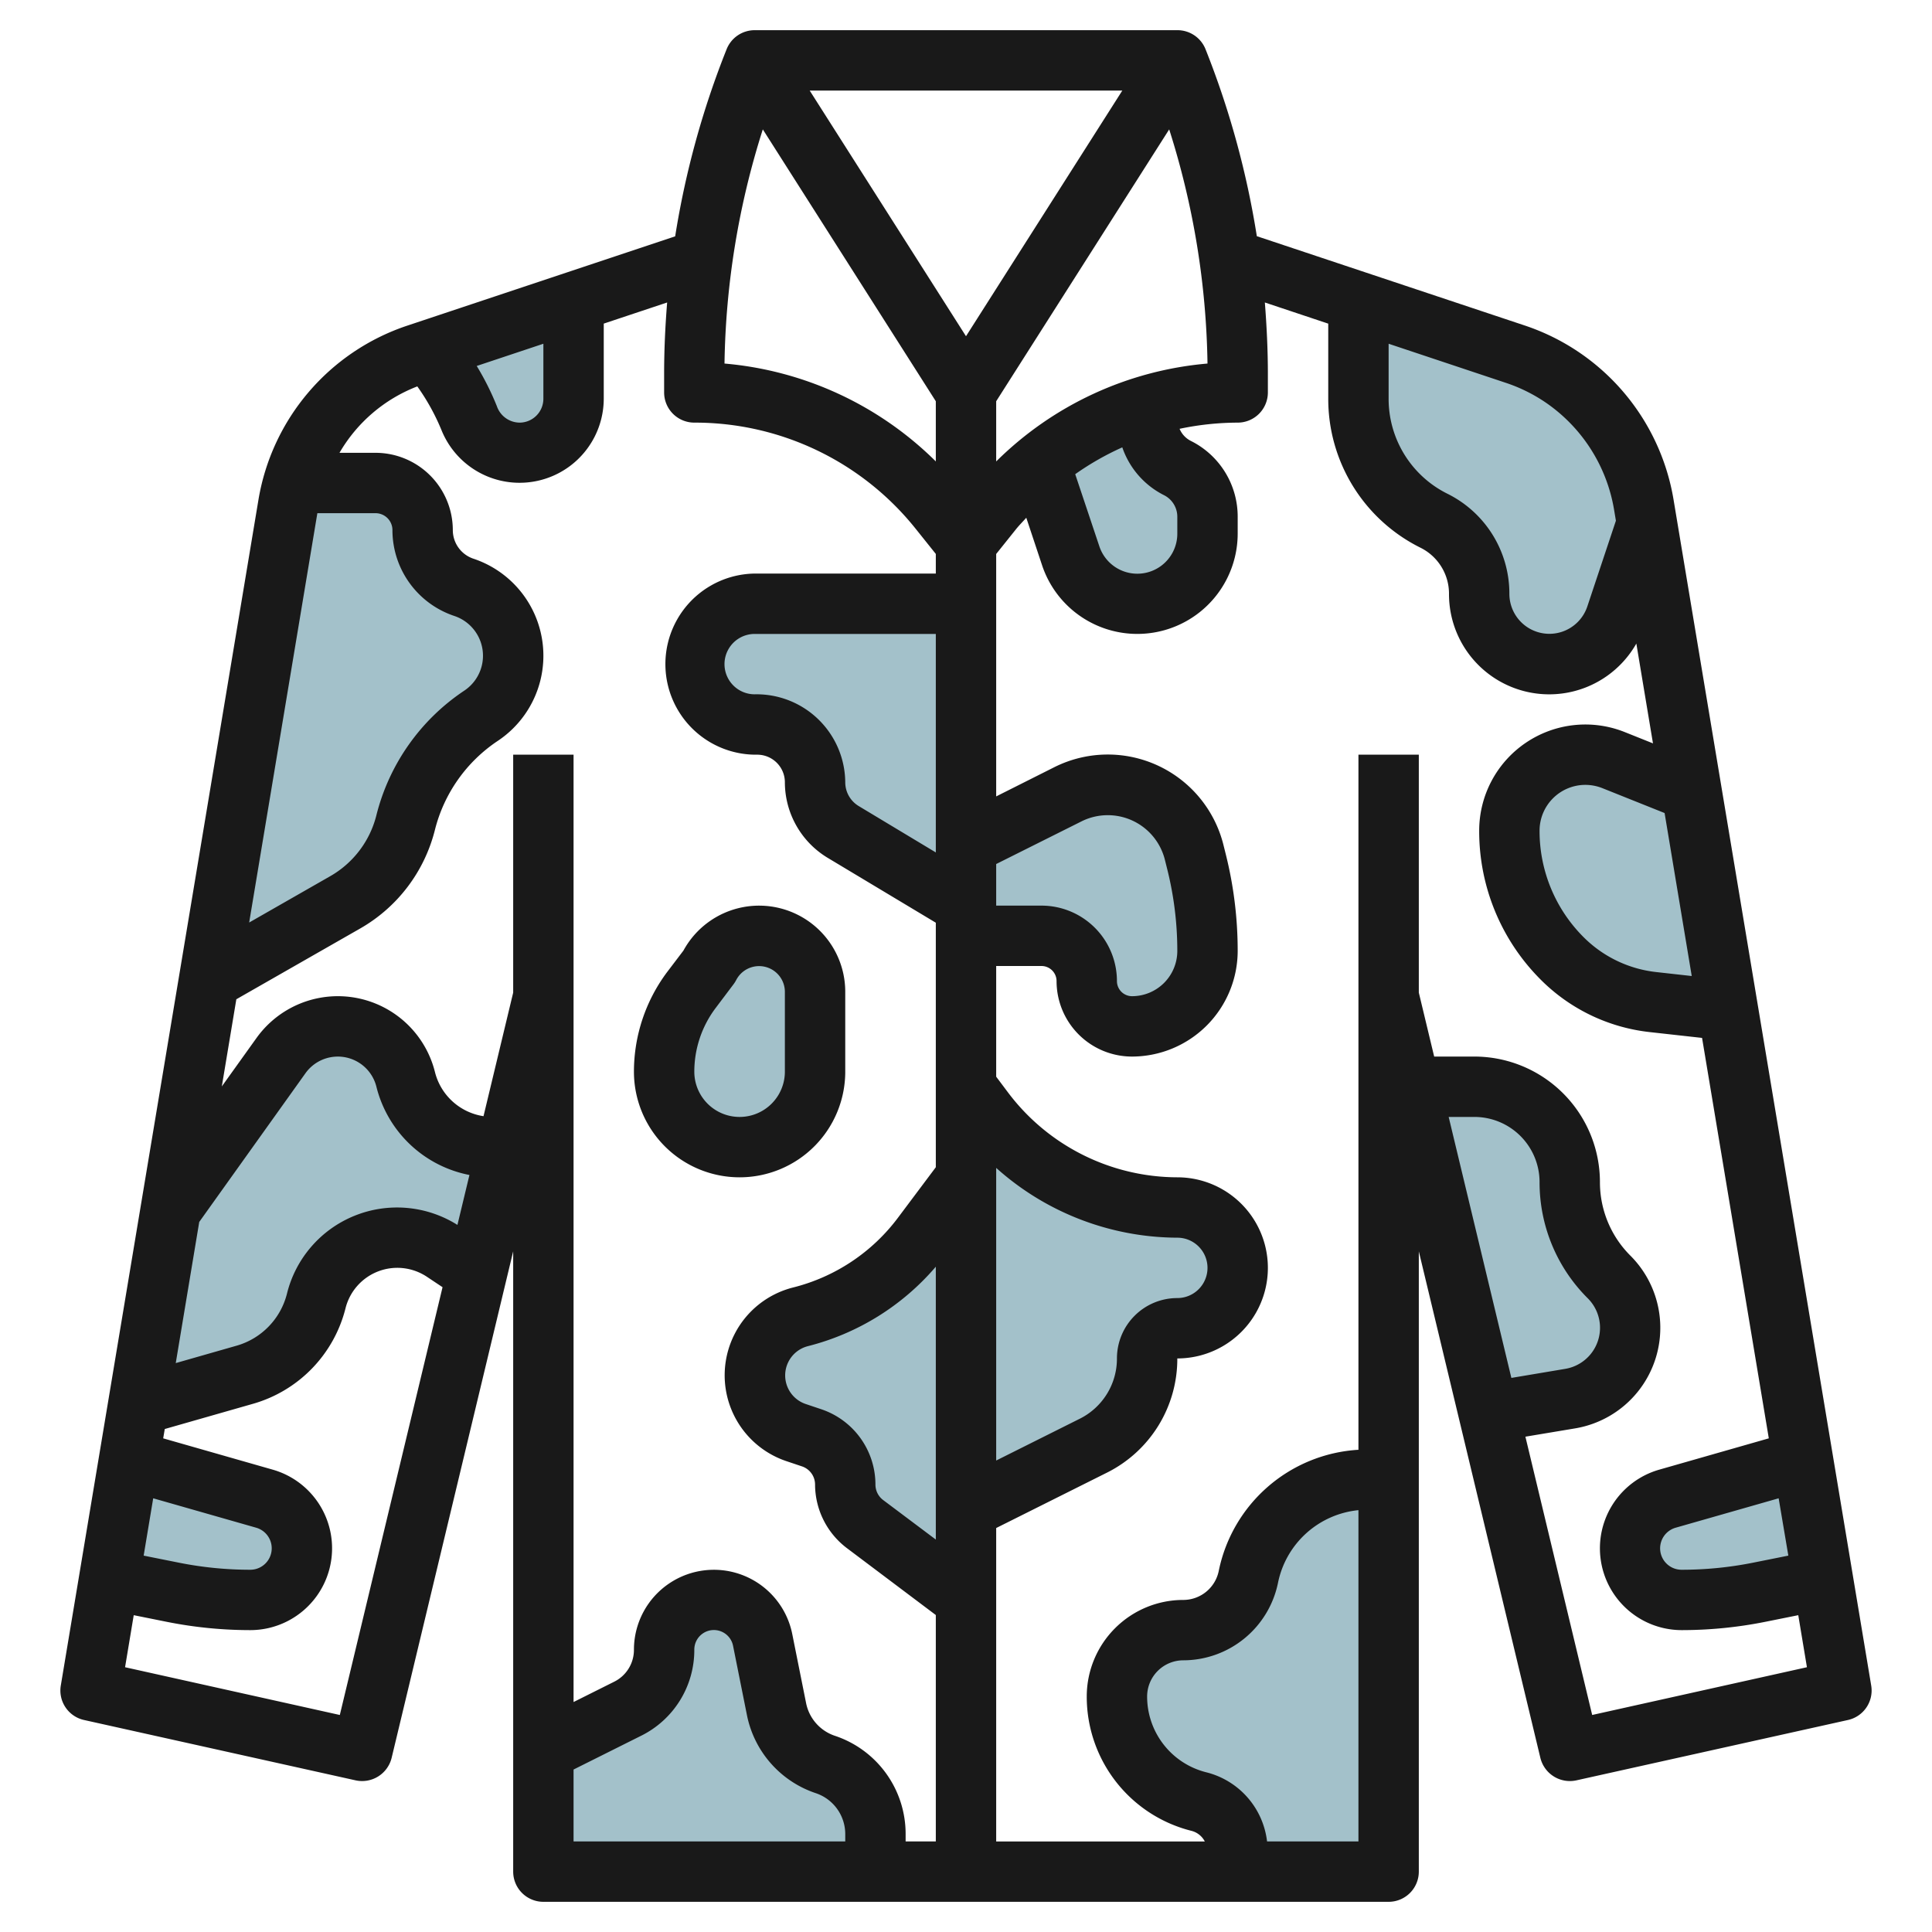 <svg id="Layer_3" height="512" viewBox="0 0 64 64" width="512" xmlns="http://www.w3.org/2000/svg" data-name="Layer 3"><g fill="#a3c1ca"><path d="m32 53-3.345-2.508a1.641 1.641 0 0 1 -.655-1.311 1.638 1.638 0 0 0 -1.12-1.554l-.514-.172a2 2 0 0 1 -1.366-1.895 2 2 0 0 1 1.513-1.938 7.217 7.217 0 0 0 4.025-2.673l1.462-1.949"/><path d="m22 35.5a2.5 2.5 0 0 0 2.5 2.5 2.5 2.5 0 0 0 2.5-2.5v-2.646a1.854 1.854 0 0 0 -1.854-1.854 1.854 1.854 0 0 0 -1.658 1.025l-.588.775a4.488 4.488 0 0 0 -.9 2.7z"/><path d="m32 30-4.07-2.442a1.916 1.916 0 0 1 -.93-1.643 1.916 1.916 0 0 0 -1.915-1.915h-.085a2 2 0 0 1 -2-2 2 2 0 0 1 2-2h7"/><path d="m32 28 3.377-1.689a2.96 2.96 0 0 1 1.323-.311 2.951 2.951 0 0 1 2.863 2.235l.077.31a12.163 12.163 0 0 1 .36 2.955 2.5 2.5 0 0 1 -2.5 2.5 1.5 1.5 0 0 1 -1.5-1.5 1.5 1.5 0 0 0 -1.5-1.5h-2.5"/><path d="m32 50 4.211-2.106a3.236 3.236 0 0 0 1.789-2.894 1 1 0 0 1 1-1 2 2 0 0 0 2-2 2 2 0 0 0 -2-2 8 8 0 0 1 -6.4-3.2l-.6-.8"/><path d="m47.5 17.251a2.71 2.71 0 0 1 1.5 2.424 2.325 2.325 0 0 0 2.325 2.325 2.325 2.325 0 0 0 2.2-1.589l1.026-3.078-.1-.615a6.359 6.359 0 0 0 -2.746-4.246 6.338 6.338 0 0 0 -1.515-.741l-5.19-1.731v3.2a4.526 4.526 0 0 0 2.5 4.051z"/><path d="m15.55 13.875a1.789 1.789 0 0 0 3.45-.664v-3.211l-4.809 1.6a8.061 8.061 0 0 1 1.34 2.225z"/><path d="m13.436 27.258a6.019 6.019 0 0 1 2.5-3.549 2.388 2.388 0 0 0 -.569-4.253 2 2 0 0 1 -1.367-1.897 1.559 1.559 0 0 0 -1.559-1.559h-2.727a6.4 6.4 0 0 0 -.167.718l-2.626 15.756 4.52-2.583a4.21 4.21 0 0 0 1.995-2.633z"/><path d="m52.516 25a2.515 2.515 0 0 0 -2.516 2.516 6 6 0 0 0 1.757 4.241 5.012 5.012 0 0 0 2.99 1.437l2.5.278-1.209-7.258-2.588-1.034a2.511 2.511 0 0 0 -.934-.18z"/><path d="m54 51.29a1.711 1.711 0 0 0 1.71 1.71 13.045 13.045 0 0 0 2.555-.253l2.122-.424-.66-3.959-4.487 1.282a1.709 1.709 0 0 0 -1.24 1.644z"/><path d="m54 43.985a2.379 2.379 0 0 0 -.7-1.682 4.45 4.45 0 0 1 -1.3-3.146 3.156 3.156 0 0 0 -3.157-3.157h-2.123l2.588 10.782 2.7-.451a2.378 2.378 0 0 0 1.992-2.346z"/><path d="m13.439 35.754a2.316 2.316 0 0 0 -2.247-1.754 2.316 2.316 0 0 0 -1.885.97l-3.655 5.117-1.077 6.463 3.539-1.011a3.4 3.4 0 0 0 2.362-2.439 2.769 2.769 0 0 1 2.686-2.1 2.773 2.773 0 0 1 1.536.465l1.095.73 1.007-4.195h-.485a2.963 2.963 0 0 1 -2.876-2.246z"/><path d="m5.735 52.747a13.045 13.045 0 0 0 2.555.253 1.71 1.71 0 0 0 .47-3.354l-4.487-1.282-.66 3.959z"/><path d="m27.338 58.446a2.432 2.432 0 0 1 -1.615-1.829l-.458-2.292a1.649 1.649 0 0 0 -1.616-1.325 1.648 1.648 0 0 0 -1.649 1.649 2.185 2.185 0 0 1 -1.209 1.951l-2.791 1.4v4h11v-1.248a2.43 2.43 0 0 0 -1.662-2.306z"/><path d="m41.353 52.233a2.2 2.2 0 0 1 -2.153 1.767 2.2 2.2 0 0 0 -2.2 2.2 3.59 3.59 0 0 0 2.718 3.482 1.691 1.691 0 0 1 1.282 1.639v.679h5v-13h-.7a4.022 4.022 0 0 0 -3.947 3.233z"/><path d="m34.444 15.333 1.026 3.078a2.325 2.325 0 0 0 4.53-.736v-.557a1.808 1.808 0 0 0 -1-1.618 1.808 1.808 0 0 1 -1-1.618l.007-.426a10.4 10.4 0 0 0 -3.563 1.877z"/></g><path d="m18 63h28a1 1 0 0 0 1-1v-20.548l4.027 16.781a1.006 1.006 0 0 0 1.19.744l9-2a1 1 0 0 0 .769-1.141l-6.547-39.282a7.357 7.357 0 0 0 -4.931-5.772l-8.874-2.958a28.93 28.93 0 0 0 -1.7-6.195 1 1 0 0 0 -.934-.629h-14a1 1 0 0 0 -.929.629 28.93 28.93 0 0 0 -1.705 6.2l-8.874 2.958a7.359 7.359 0 0 0 -4.931 5.772l-6.547 39.277a1 1 0 0 0 .769 1.141l9 2a1.007 1.007 0 0 0 1.19-.744l4.027-16.781v20.548a1 1 0 0 0 1 1zm1-4.382 2.237-1.118a3.168 3.168 0 0 0 1.763-2.852.648.648 0 0 1 1.284-.127l.459 2.292a3.437 3.437 0 0 0 2.278 2.587 1.43 1.43 0 0 1 .979 1.352v.248h-9zm14-19.93a9.037 9.037 0 0 0 6 2.312 1 1 0 0 1 0 2 2 2 0 0 0 -2 2 2.224 2.224 0 0 1 -1.236 2l-2.764 1.382zm-1-27.55-5.178-8.138h10.356zm-1 17.1-2.557-1.538a.92.92 0 0 1 -.443-.785 2.938 2.938 0 0 0 -3-2.915 1 1 0 0 1 0-2h6zm2 .384 2.824-1.412a1.95 1.95 0 0 1 2.764 1.27l.078.312a11.151 11.151 0 0 1 .334 2.708 1.5 1.5 0 0 1 -1.5 1.5.5.5 0 0 1 -.5-.5 2.5 2.5 0 0 0 -2.5-2.5h-1.5zm-2 22.378-1.744-1.309a.642.642 0 0 1 -.256-.51 2.632 2.632 0 0 0 -1.8-2.5l-.515-.173a1 1 0 0 1 .075-1.914 8.239 8.239 0 0 0 4.24-2.633zm10.973 10a2.681 2.681 0 0 0 -2.012-2.29 2.587 2.587 0 0 1 -1.961-2.51 1.2 1.2 0 0 1 1.2-1.2 3.208 3.208 0 0 0 3.136-2.57 3.022 3.022 0 0 1 2.664-2.404v10.974zm6.016-24h.854a2.16 2.16 0 0 1 2.157 2.157 5.415 5.415 0 0 0 1.6 3.854 1.379 1.379 0 0 1 -.748 2.334l-1.786.3zm11.252 14.532-1.173.235a12.055 12.055 0 0 1 -2.358.233.71.71 0 0 1 -.2-1.393l3.41-.974zm-3.2-19.2-1.184-.132a4.027 4.027 0 0 1 -2.393-1.15 4.967 4.967 0 0 1 -1.464-3.534 1.518 1.518 0 0 1 1.516-1.516 1.539 1.539 0 0 1 .563.108l2.063.825zm-4.889-19.032a5.376 5.376 0 0 1 2.315 3.578l.062.371-.947 2.841a1.325 1.325 0 0 1 -2.582-.414 3.69 3.69 0 0 0 -2.052-3.32 3.507 3.507 0 0 1 -1.948-3.156v-1.813l3.875 1.292a5.346 5.346 0 0 1 1.277.621zm-7.152-2.579v2.479a5.5 5.5 0 0 0 3.054 4.943 1.7 1.7 0 0 1 .946 1.533 3.319 3.319 0 0 0 6.206 1.643l.551 3.306-.938-.375a3.517 3.517 0 0 0 -4.819 3.266 6.95 6.95 0 0 0 2.05 4.948 6.033 6.033 0 0 0 3.587 1.724l1.746.194 2.211 13.265-3.628 1.037a2.71 2.71 0 0 0 .744 5.316 14.131 14.131 0 0 0 2.751-.272l1.109-.223.287 1.724-7.114 1.582-2.212-9.219 1.647-.275a3.378 3.378 0 0 0 1.833-5.72 3.431 3.431 0 0 1 -1.011-2.44 4.162 4.162 0 0 0 -4.157-4.157h-1.334l-.509-2.119v-7.881h-2v23.026a5.025 5.025 0 0 0 -4.627 4.011 1.2 1.2 0 0 1 -1.173.963 3.2 3.2 0 0 0 -3.2 3.2 4.581 4.581 0 0 0 3.476 4.451.687.687 0 0 1 .435.351h-6.911v-10.384l3.658-1.829a4.212 4.212 0 0 0 2.342-3.789 3 3 0 0 0 0-6 7.037 7.037 0 0 1 -5.6-2.8l-.4-.533v-3.667h1.5a.5.5 0 0 1 .5.5 2.5 2.5 0 0 0 2.5 2.5 3.506 3.506 0 0 0 3.5-3.5 13.158 13.158 0 0 0 -.394-3.2l-.078-.312a3.949 3.949 0 0 0 -5.6-2.575l-1.928.969v-8.031l.658-.822c.107-.133.226-.251.339-.378l.524 1.576a3.325 3.325 0 0 0 6.479-1.051v-.558a2.8 2.8 0 0 0 -1.553-2.513.791.791 0 0 1 -.372-.4 9.472 9.472 0 0 1 1.925-.205 1 1 0 0 0 1-1v-.615c0-.793-.039-1.581-.1-2.365zm-6.822 4.1a2.78 2.78 0 0 0 1.375 1.579.8.8 0 0 1 .447.723v.558a1.325 1.325 0 0 1 -2.582.418l-.8-2.391a9.284 9.284 0 0 1 1.56-.889zm2.822-2.778a11.319 11.319 0 0 0 -7 3.243v-1.994l5.731-9.006a26.813 26.813 0 0 1 1.269 7.757zm-14.731-7.757 5.731 9.006v1.993a11.325 11.325 0 0 0 -7-3.242 26.813 26.813 0 0 1 1.269-7.757zm-7.269 7.101v1.824a.79.79 0 0 1 -.789.789.805.805 0 0 1 -.751-.543 8.983 8.983 0 0 0 -.668-1.334zm-7.487 5.613h1.927a.56.56 0 0 1 .56.56 3 3 0 0 0 2.052 2.845 1.389 1.389 0 0 1 .33 2.472 7.009 7.009 0 0 0 -2.916 4.139 3.225 3.225 0 0 1 -1.522 2.006l-2.69 1.538zm4.64 23.577a3.756 3.756 0 0 0 -5.647 2.278 2.4 2.4 0 0 1 -1.666 1.722l-2.018.577.778-4.675 3.52-4.928a1.317 1.317 0 0 1 2.349.449 3.952 3.952 0 0 0 3.082 2.923zm-10.078 9.056 3.41.974a.71.71 0 0 1 -.195 1.393 12.055 12.055 0 0 1 -2.358-.233l-1.173-.235zm6.182 7.178-7.114-1.582.287-1.724 1.109.223a14.131 14.131 0 0 0 2.751.272 2.71 2.71 0 0 0 .744-5.316l-3.628-1.037.052-.309 2.932-.838a4.407 4.407 0 0 0 3.055-3.159 1.769 1.769 0 0 1 2.7-1.044l.515.343zm4.76-19.836a1.961 1.961 0 0 1 -1.609-1.464 3.315 3.315 0 0 0 -5.914-1.122l-1.146 1.6.481-2.887 4.107-2.347a5.226 5.226 0 0 0 2.469-3.255 5.01 5.01 0 0 1 2.087-2.959 3.388 3.388 0 0 0 -.808-6.033 1 1 0 0 1 -.684-.948 2.562 2.562 0 0 0 -2.56-2.56h-1.194a5.1 5.1 0 0 1 2.578-2.2 7.217 7.217 0 0 1 .8 1.446 2.789 2.789 0 0 0 5.376-1.035v-2.491l2.1-.7c-.063.784-.1 1.572-.1 2.365v.615a1 1 0 0 0 1 1 9.357 9.357 0 0 1 7.343 3.529l.657.821v.65h-6a3 3 0 1 0 .085 6 .915.915 0 0 1 .915.915 2.928 2.928 0 0 0 1.415 2.5l3.585 2.151v8.1l-1.262 1.684a6.235 6.235 0 0 1 -3.467 2.3 3 3 0 0 0 -.222 5.752l.515.173a.635.635 0 0 1 .436.6 2.652 2.652 0 0 0 1.056 2.11l2.944 2.215v7.5h-1v-.248a3.424 3.424 0 0 0 -2.345-3.252 1.438 1.438 0 0 1 -.951-1.077l-.459-2.291a2.648 2.648 0 0 0 -5.245.516 1.178 1.178 0 0 1 -.656 1.062l-1.344.672v-31.382h-2v7.881z" fill="#191919"/><path d="m24.5 39a3.5 3.5 0 0 0 3.5-3.5v-2.646a2.854 2.854 0 0 0 -5.36-1.365l-.54.711a5.515 5.515 0 0 0 -1.1 3.3 3.5 3.5 0 0 0 3.5 3.5zm-.8-5.6.585-.776a1.1 1.1 0 0 0 .1-.154.854.854 0 0 1 1.615.384v2.646a1.5 1.5 0 0 1 -3 0 3.507 3.507 0 0 1 .7-2.1z" fill="#191919"/></svg>